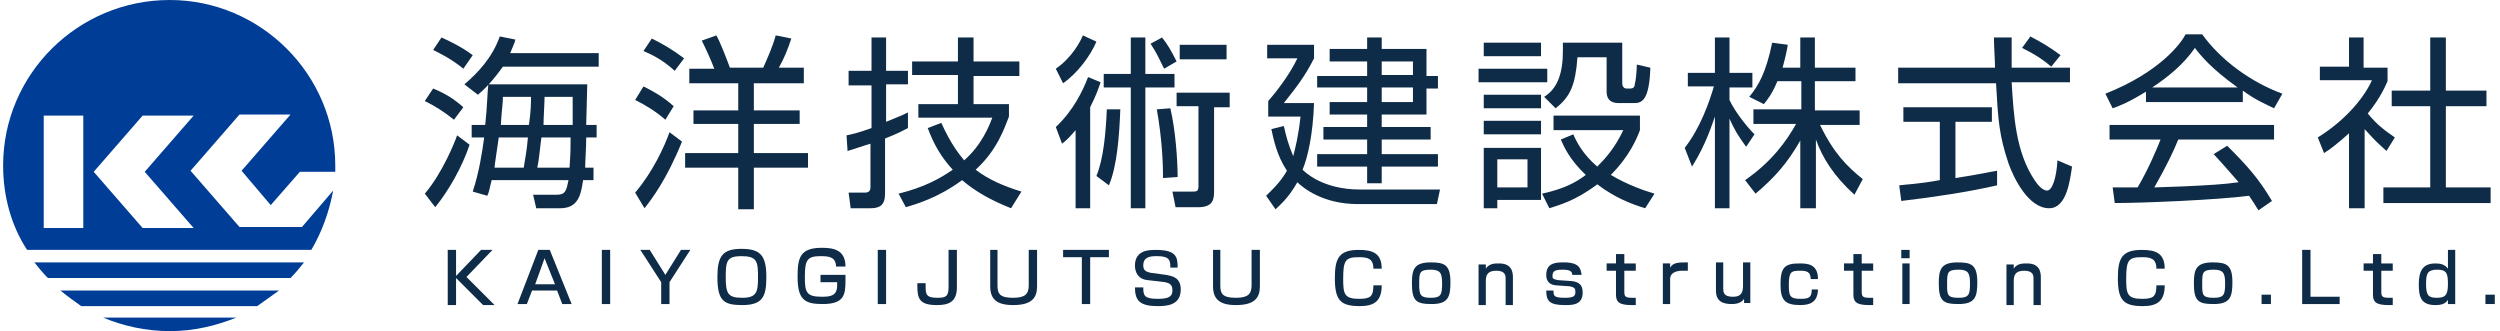 <?xml version="1.0" encoding="utf-8"?>
<!-- Generator: Adobe Illustrator 22.1.0, SVG Export Plug-In . SVG Version: 6.00 Build 0)  -->
<svg version="1.1" id="レイヤー_4" xmlns="http://www.w3.org/2000/svg" xmlns:xlink="http://www.w3.org/1999/xlink" x="0px"
	 y="0px" viewBox="0 0 240.1 31.8" style="enable-background:new 0 0 240.1 31.8;" xml:space="preserve">
<style type="text/css">
	.st0{fill:#003D97;}
	.st1{fill:#0E2C48;}
</style>
<path class="st0" d="M7.8,29.4h16.9c0.7-0.5,1.4-1,2.1-1.5h-21C6.4,28.4,7.1,28.9,7.8,29.4z M16.3,31.8c2.3,0,4.4-0.5,6.4-1.3H9.9
	C11.8,31.3,14,31.8,16.3,31.8z M4.6,26.7h23.3c0.5-0.5,0.9-1,1.3-1.5H3.3C3.7,25.7,4.1,26.2,4.6,26.7z M26,19.7l2.8-3.2h3.4
	c0-0.2,0-0.4,0-0.6C32.2,7.1,25,0,16.3,0C7.5,0,0.3,7.1,0.3,15.9c0,3,0.8,5.8,2.3,8.1h27.3c1-1.7,1.7-3.6,2.1-5.7l-3,3.5h-6
	l-4.7-5.4l4.7-5.4h4.9l-4.7,5.4L26,19.7z M8,21.9H4.2V11.1H8V21.9z M13.9,16.5l4.7,5.4h-4.9l-4.7-5.4l4.7-5.4h4.9L13.9,16.5z"/>
<g>
	<path class="st1" d="M40.8,18.6c1.7-2,2.9-5,3.1-5.6l1.2,0.9c-0.7,2.1-2,4.4-3.3,6L40.8,18.6z M43.6,11.5c-1-0.8-1.8-1.3-2.8-1.8
		l0.8-1.2c1.2,0.5,2,1,2.9,1.8L43.6,11.5z M44.5,6.6c-1.2-1-2.5-1.6-2.9-1.8l0.8-1.2c0.7,0.3,2.1,1,3,1.7L44.5,6.6z M44.6,8.1
		c1.3-1.1,2.7-2.6,3.4-4.6l1.5,0.3c-0.1,0.4-0.3,0.8-0.5,1.3h8.5v1.3h-9.2c-1,1.4-1.8,2.2-2.4,2.7L44.6,8.1z M47.2,17.4
		c-0.2,0.7-0.2,1-0.4,1.4l-1.4-0.4c0.6-1.8,0.9-3.7,1.1-5.2h-1.2V12h1.3c0.2-1.8,0.2-3.1,0.3-3.9h9.5c0,0.6-0.1,3.3-0.1,3.9h1v1.2
		h-1c0,1-0.1,2.3-0.1,2.9H57v1.2h-1c-0.2,1.3-0.4,2.7-2.2,2.7h-2.3l-0.3-1.3l2.3,0c0.8,0,0.9-0.4,1.1-1.4H47.2z M50.3,16.1
		c0.1-0.7,0.3-1.6,0.4-2.9h-2.8c-0.2,1.5-0.4,2.6-0.4,2.9H50.3z M50.8,12C51,10.6,51,9.8,51,9.3h-2.7c0,0.7-0.1,1-0.2,2.7H50.8z
		 M52,13.2c-0.1,0.6-0.2,2-0.4,2.9h3.1c0.1-1.5,0.1-1.9,0.1-2.9H52z M55,12c0-0.7,0-2.1,0-2.7h-2.7c0,0.6-0.1,2-0.1,2.7H55z"/>
	<path class="st1" d="M63.9,11.5C63,10.7,62,10.1,61,9.6l0.8-1.3c1,0.5,1.9,1,2.9,1.9L63.9,11.5z M61,18.5c1.7-2,2.8-4.4,3.3-5.8
		l1.2,0.9c-1.5,3.7-2.9,5.5-3.6,6.4L61,18.5z M64.8,6.8c-1.2-1.1-2.3-1.6-3-1.9l0.8-1.2c1,0.5,1.9,1,3.1,1.9L64.8,6.8z M68.6,6.6
		c-0.3-0.8-0.8-1.9-1.2-2.7l1.4-0.5c0.4,0.7,1,2.3,1.3,3.1h3.2c0.4-0.9,0.9-2,1.2-3.1l1.5,0.3c-0.4,1.2-0.7,1.9-1.2,2.8h2.4V8h-4.8
		v2.6h4.4v1.3h-4.4v2.8h5.2v1.4h-5.2v4h-1.5v-4h-5.1v-1.4h5.1v-2.8h-4.3v-1.3h4.3V8h-4.7V6.6H68.6z"/>
	<path class="st1" d="M87.2,12.3c-0.4,0.2-0.9,0.5-2.2,1v5.3c0,1.1-0.5,1.4-1.4,1.4h-1.9l-0.2-1.5h1.5c0.2,0,0.6,0,0.6-0.5v-4.2
		c-0.7,0.2-1.5,0.5-2.2,0.7L81.3,13c0.5-0.1,1-0.2,2.4-0.7V8.2h-2.2V6.8h2.2V3.6h1.4v3.2h2.1v1.3h-2.1v3.6c1.5-0.6,1.7-0.7,2.1-0.9
		L87.2,12.3z M86.3,18.6c2.4-0.6,3.9-1.4,5.2-2.3c-1.1-1.2-1.8-2.4-2.4-4l1.3-0.5c1,2.2,1.8,3.1,2.2,3.6c1.7-1.5,2.4-3.3,2.7-4.1
		h-7.1V10H92V7.2h-4.4V5.9H92V3.6h1.5v2.3h4.4v1.4h-4.4V10h3.4v1.2c-0.4,1-1.1,3.2-3.2,5.1c1.3,1,2.8,1.6,4.4,2.1L97.1,20
		c-2-0.8-3.4-1.6-4.7-2.7c-2.3,1.7-4.4,2.3-5.4,2.6L86.3,18.6z"/>
	<path class="st1" d="M101.4,12.2c1.7-1.6,2.6-3.5,3.1-4.8l1.2,0.5c-0.2,0.6-0.4,1.2-1,2.4V20h-1.4v-7.5c-0.6,0.7-0.9,1-1.3,1.3
		L101.4,12.2z M105.3,4c-0.6,1.4-1.8,3-3.2,4l-0.7-1.4c1.6-1.1,2.4-2.7,2.6-3.2L105.3,4z M107.6,10.4c-0.1,2.6-0.3,5.5-1.1,7.4
		l-1.2-0.9c0.7-1.7,0.9-4.2,1-6.4H107.6z M110,3.6v3.5h2.8v1.3H110V20h-1.4V8.4H106V7.1h2.6V3.6H110z M111.8,6.6
		c-0.5-1-0.7-1.5-1.3-2.4l1.1-0.6c0.5,0.6,0.9,1.3,1.4,2.3L111.8,6.6z M112.4,10.4c0.5,2.1,0.7,5,0.7,6.6l-1.4,0.1
		c0-1.4-0.1-3.8-0.6-6.6L112.4,10.4z M118,10.3h-1.4v8c0,0.7,0,1.6-1.5,1.6h-2.2l-0.3-1.5l1.9,0c0.4,0,0.6,0,0.6-0.5v-7.7H113V8.9
		h5.1V10.3z M117.8,5.7h-4.5V4.3h4.5V5.7z"/>
	<path class="st1" d="M138.3,18.2l-0.3,1.4h-7.6c-3.4,0-5.3-1.6-5.8-2.1c-0.9,1.6-1.8,2.3-2.1,2.6l-0.9-1.3c0.5-0.5,1.3-1.2,2-2.4
		c-1-1.5-1.3-3.1-1.5-4l1.2-0.3c0.2,0.9,0.4,1.7,0.9,2.9c0.2-0.8,0.5-1.9,0.7-3.8h-3.1V9.7c0.8-0.9,2.1-2.6,2.8-4.1h-2.9V4.3h4.5
		v1.3c-0.9,1.8-1.8,2.9-2.9,4.3h2.9c-0.1,3-0.6,5.2-1.1,6.4c0.2,0.2,1.9,1.9,5.5,1.9H138.3z M132.7,4.7h4.3v2.6h1.1v1.2H137V11h-4.3
		v1.2h4.7v1.2h-4.7v1.4h5.4V16h-5.4v1.6h-1.4V16h-4.8v-1.2h4.8v-1.4h-4.2v-1.2h4.2V11h-3.6V9.8h3.6V8.4h-4.8V7.3h4.8V5.9h-3.6V4.7
		h3.6V3.6h1.4V4.7z M135.7,5.9h-3v1.3h3V5.9z M135.7,8.4h-3v1.4h3V8.4z"/>
	<path class="st1" d="M148.6,6.6v1.3H142V6.6H148.6z M148,4.1v1.3h-5.5V4.1H148z M148,9.1v1.3h-5.5V9.1H148z M148,11.6v1.3h-5.5
		v-1.3H148z M148,14.2v5h-4.2V20h-1.3v-5.8H148z M146.7,15.3h-2.9V18h2.9V15.3z M158,20c-1.3-0.4-2.9-1-4.6-2.3
		c-2.1,1.6-3.7,2-4.6,2.3l-0.7-1.4c2.3-0.5,3.4-1.2,4.2-1.8c-1.5-1.4-2.1-2.7-2.4-3.4l1.2-0.5c0.3,0.7,0.9,1.9,2.3,3.1
		c0.8-0.8,1.7-1.8,2.5-3.5h-6.7v-1.4h8.3v1.4c-0.3,0.8-1,2.5-2.8,4.3c1.7,1,3.2,1.5,4.2,1.8L158,20z M155.8,4.1V8
		c0,0.2,0.1,0.5,0.4,0.5h0.4c0.2,0,0.4-0.1,0.4-0.4c0.1-0.3,0.2-1.3,0.2-1.9l1.3,0.3c-0.1,3.3-0.9,3.4-1.6,3.4h-1.4
		c-0.3,0-1.2,0-1.2-1.1V5.5h-2.8c-0.2,2.7-0.7,3.8-2.1,4.9l-1.1-1.1c1.3-0.8,1.8-2.3,1.8-4.4c0-0.3,0-0.5,0-0.8H155.8z"/>
	<path class="st1" d="M167.7,14.1c-0.8-1.1-1.1-1.6-1.6-2.7V20h-1.4v-8.8c-0.2,0.5-0.8,2.6-2.2,4.8l-0.7-1.8
		c1.5-1.9,2.4-4.5,2.8-5.9h-2.5V7h2.6V3.6h1.4V7h2.2v1.4h-2.2v1.2c0.4,0.9,1.5,2.4,2.4,3.3L167.7,14.1z M174.3,20h-1.4v-6.5
		c-1.2,2.1-2.4,3.5-4.3,5.1l-1-1.3c2.6-1.8,4-3.8,4.9-5.4h-4.1v-1.4h4.6V7.8h-2.3c-0.5,1.2-0.9,1.7-1.3,2.2L168,9.3
		c0.9-1.1,1.6-2.3,2.2-5.2l1.5,0.2c-0.1,0.6-0.2,1.1-0.5,2.2h1.7V3.6h1.4v2.9h3.9v1.3h-3.9v2.8h4.3V12h-3.8c1.3,2.7,2.6,4,4.1,5.2
		l-0.8,1.5c-2-1.8-3.1-3.6-3.7-5.3V20z"/>
	<path class="st1" d="M191.8,17.8c-2.6,0.6-5.8,1.1-9.2,1.5l-0.2-1.5c0.7-0.1,1.7-0.1,3.9-0.5v-5.6h-3.5v-1.4h8.5v1.4h-3.5v5.4
		c2.6-0.4,3.3-0.6,4-0.7L191.8,17.8z M193.2,3.6c0,0.6,0,1.3,0,2.9h5.6v1.4h-5.6c0.2,3.3,0.4,6.7,2.2,9.4c0.2,0.3,0.7,1,1.2,1
		c0.5,0,0.9-1.2,1-2.9L199,16c-0.2,1.3-0.5,4-2.2,4c-2,0-3.4-2.9-3.9-4.3c-0.9-2.7-1-4.1-1.2-7.7h-9.4V6.5h9.3
		c0-0.8-0.1-1.9-0.1-2.9H193.2z M197,6.4c-0.7-0.6-1.4-1.1-2.8-1.8l0.8-1.1c1.3,0.7,1.8,1,2.9,1.8L197,6.4z"/>
	<path class="st1" d="M215.5,9.8h-9.4v-1c-1.6,1-2.6,1.4-3.2,1.6L202.2,9c5.3-2.1,7.3-4.9,7.7-5.7h1.6c1.8,2.5,4.7,4.6,7.7,5.7
		l-0.8,1.4c-0.8-0.4-1.8-0.8-3-1.7V9.8z M213.9,14c1.9,1.9,3,3.1,4.3,5.3l-1.3,0.9c-0.3-0.5-0.5-0.8-0.9-1.4
		c-3,0.4-10.2,0.7-12.9,0.7l-0.2-1.5h2.4c1.1-1.9,1.8-3.6,2.2-4.6h-4.9v-1.4h15.8v1.4h-9.2c-0.4,1-1.1,2.5-2.3,4.6
		c0.4,0,2.4-0.1,2.8-0.1c2.2-0.1,4-0.2,5.3-0.4c-0.2-0.2-1.1-1.3-2.4-2.7L213.9,14z M214.9,8.4c-2.5-1.8-3.5-3-4.1-3.8
		c-1.1,1.6-2.6,2.8-4.1,3.8H214.9z"/>
	<path class="st1" d="M227,20h-1.4v-7.2c-1.1,1-1.9,1.6-2.4,1.9l-0.6-1.5c2.9-1.8,4.6-4.1,5.2-5.5h-5V6.4h2.8V3.6h1.4v2.9h2.3v1.3
		c-0.2,0.4-0.6,1.5-1.9,3.1c0.9,1.1,1.6,1.6,2.6,2.3l-0.8,1.3c-0.9-0.8-1.1-1-2.1-2.1V20z M234.9,3.6v5.1h3.9v1.5h-3.9v7.8h4.3v1.5
		h-10.3v-1.5h4.5v-7.8h-3.7V8.7h3.7V3.6H234.9z"/>
</g>
<g>
	<path class="st1" d="M46.2,24h1.1l-2.5,2.6l2.7,2.7h-1.1l-2.6-2.6v2.6h-0.8V24h0.8v2.5L46.2,24z"/>
	<path class="st1" d="M54.9,29.2H54l-0.5-1.3h-2.4l-0.5,1.3h-0.9l2-5.2h1.1L54.9,29.2z M51.4,27.3h1.9l-1-2.5L51.4,27.3z"/>
	<path class="st1" d="M58.6,24v5.2h-0.8V24H58.6z"/>
	<path class="st1" d="M62.4,24l1.5,2.4l1.5-2.4h0.9l-2,3.1v2.1h-0.8v-2.1l-2-3.1H62.4z"/>
	<path class="st1" d="M73.6,26.6c0,1.8-0.3,2.7-2.3,2.7c-1.8,0-2.4-0.4-2.4-2.7c0-2,0.5-2.7,2.3-2.7C73,23.9,73.6,24.5,73.6,26.6z
		 M69.7,26.6c0,1.6,0.2,2,1.6,2c1.4,0,1.5-0.6,1.5-2c0-1.5-0.1-2-1.6-2C69.8,24.6,69.7,25.1,69.7,26.6z"/>
	<path class="st1" d="M80.3,25.7c0-1-0.6-1.1-1.5-1.1c-1.3,0-1.5,0.4-1.5,2c0,1.4,0.1,1.9,1.6,1.9c0.9,0,1.5-0.1,1.5-1.1v-0.3h-1.6
		v-0.7h2.4v0.5c0,1.4-0.1,2.3-2.2,2.3c-1.7,0-2.4-0.4-2.4-2.6c0-1.8,0.2-2.8,2.3-2.8c1,0,2.3,0.1,2.3,1.8H80.3z"/>
	<path class="st1" d="M85.1,24v5.2h-0.8V24H85.1z"/>
	<path class="st1" d="M91.9,24v3.6c0,1.4-0.8,1.7-1.9,1.7c-1.7,0-1.9-0.6-1.9-1.9v-0.2h0.8v0.3c0,0.7,0,1.1,1.1,1.1
		c0.8,0,1.1-0.1,1.1-1V24H91.9z"/>
	<path class="st1" d="M95.8,24v3.4c0,0.8,0.2,1.2,1.5,1.2c1.2,0,1.5-0.4,1.5-1.2V24h0.8v3.5c0,1.1-0.5,1.8-2.3,1.8
		c-1.6,0-2.2-0.6-2.2-1.8V24H95.8z"/>
	<path class="st1" d="M106.5,24v0.7h-1.8v4.5h-0.8v-4.5h-1.8V24H106.5z"/>
	<path class="st1" d="M112.4,25.6c0-0.7-0.2-1-1.3-1c-0.7,0-1.3,0.1-1.3,0.9c0,0.5,0.3,0.6,0.7,0.7l1.5,0.2c0.5,0.1,1.4,0.2,1.4,1.4
		c0,1.5-1.3,1.6-2.2,1.6c-1.7,0-2.2-0.5-2.2-1.8h0.8c0,0.8,0.1,1.1,1.4,1.1c1,0,1.4-0.2,1.4-0.8c0-0.6-0.3-0.7-0.7-0.8l-1.7-0.2
		c-1-0.1-1.2-0.9-1.2-1.4c0-1.5,1.4-1.5,2-1.5c2,0,2.1,0.7,2.1,1.7H112.4z"/>
	<path class="st1" d="M117.2,24v3.4c0,0.8,0.2,1.2,1.5,1.2c1.2,0,1.5-0.4,1.5-1.2V24h0.8v3.5c0,1.1-0.5,1.8-2.3,1.8
		c-1.6,0-2.2-0.6-2.2-1.8V24H117.2z"/>
	<path class="st1" d="M131.9,25.8c0-1-0.6-1.1-1.4-1.1c-1.3,0-1.5,0.3-1.5,2.1c0,1.4,0.1,1.9,1.5,1.9c1.1,0,1.4-0.2,1.4-1.3h0.8
		c0,1.5-0.7,2-2.1,2c-1.9,0-2.4-0.6-2.4-2.7c0-1.9,0.4-2.7,2.3-2.7c1.3,0,2.2,0.3,2.2,1.8H131.9z"/>
	<path class="st1" d="M137.4,25.2c1.3,0,1.9,0.2,1.9,1.9c0,1.4-0.2,2.1-1.8,2.1c-1.5,0-1.9-0.3-1.9-2
		C135.6,25.9,135.8,25.2,137.4,25.2z M137.4,28.6c1,0,1.1-0.3,1.1-1.4c0-1-0.2-1.3-1.1-1.3c-1.1,0-1.1,0.3-1.1,1.4
		C136.3,28.3,136.4,28.6,137.4,28.6z"/>
	<path class="st1" d="M142.7,25.3l0,0.5c0.3-0.5,0.9-0.5,1.2-0.5c0.4,0,1.4,0,1.4,1.3v2.7h-0.7v-2.5c0-0.3,0-0.8-0.9-0.8
		c-0.9,0-1,0.5-1,1v2.3H142v-3.9H142.7z"/>
	<path class="st1" d="M151,26.5c0-0.3,0-0.6-0.9-0.6c-0.7,0-1,0.1-1,0.6c0,0.2,0,0.3,0.5,0.4l1.4,0.1c0.7,0.1,1,0.4,1,1.1
		c0,1.2-1,1.2-1.7,1.2c-1.5,0-1.8-0.4-1.8-1.4h0.7c0,0.5,0,0.7,1.1,0.7c0.9,0,1-0.2,1-0.6c0-0.3-0.1-0.4-0.5-0.5l-1.4-0.1
		c-0.9-0.1-0.9-0.8-0.9-1c0-1.2,1-1.2,1.7-1.2c1.6,0,1.6,0.7,1.7,1.2H151z"/>
	<path class="st1" d="M155.3,24.4h0.7v0.9h1.1V26H156v2c0,0.5,0.1,0.6,0.8,0.6c0.1,0,0.2,0,0.3,0v0.7c-0.2,0-0.4,0-0.4,0
		c-1.2,0-1.5-0.3-1.5-1V26h-0.9v-0.7h0.9V24.4z"/>
	<path class="st1" d="M160.4,25.3l0,0.4c0.3-0.5,0.8-0.5,1.7-0.5V26c-0.3,0-0.4,0-0.5,0c-0.2,0-1.2,0-1.2,0.8v2.4h-0.7v-3.9H160.4z"
		/>
	<path class="st1" d="M167.5,29.2l0-0.5c-0.3,0.5-1,0.5-1.2,0.5c-0.9,0-1.5-0.3-1.5-1.3v-2.7h0.7v2.5c0,0.3,0,0.8,0.9,0.8
		c0.5,0,1-0.1,1-1v-2.3h0.7v3.9H167.5z"/>
	<path class="st1" d="M174.6,27.7c0,1.2-0.6,1.6-1.7,1.6c-1.5,0-1.9-0.5-1.9-2c0-1.6,0.4-2,1.8-2c0.7,0,1.8,0,1.8,1.5h-0.7
		c0-0.7-0.4-0.8-1-0.8c-0.9,0-1.1,0.1-1.1,1.4c0,1,0.1,1.3,1.1,1.3c0.8,0,1.1-0.1,1.1-0.9H174.6z"/>
	<path class="st1" d="M178.1,24.4h0.7v0.9h1.1V26h-1.1v2c0,0.5,0.1,0.6,0.8,0.6c0.1,0,0.2,0,0.3,0v0.7c-0.2,0-0.4,0-0.4,0
		c-1.2,0-1.5-0.3-1.5-1V26h-0.9v-0.7h0.9V24.4z"/>
	<path class="st1" d="M183.4,24v0.8h-0.8V24H183.4z M183.4,25.3v3.9h-0.7v-3.9H183.4z"/>
	<path class="st1" d="M188,25.2c1.3,0,1.9,0.2,1.9,1.9c0,1.4-0.2,2.1-1.8,2.1c-1.5,0-1.9-0.3-1.9-2C186.2,25.9,186.4,25.2,188,25.2z
		 M188.1,28.6c1,0,1.1-0.3,1.1-1.4c0-1-0.2-1.3-1.1-1.3c-1.1,0-1.1,0.3-1.1,1.4C187,28.3,187,28.6,188.1,28.6z"/>
	<path class="st1" d="M193.4,25.3l0,0.5c0.3-0.5,0.9-0.5,1.2-0.5c0.4,0,1.4,0,1.4,1.3v2.7h-0.7v-2.5c0-0.3,0-0.8-0.9-0.8
		c-0.9,0-1,0.5-1,1v2.3h-0.7v-3.9H193.4z"/>
	<path class="st1" d="M207.1,25.8c0-1-0.6-1.1-1.4-1.1c-1.3,0-1.5,0.3-1.5,2.1c0,1.4,0.1,1.9,1.5,1.9c1.1,0,1.4-0.2,1.4-1.3h0.8
		c0,1.5-0.7,2-2.1,2c-1.9,0-2.4-0.6-2.4-2.7c0-1.9,0.4-2.7,2.3-2.7c1.3,0,2.2,0.3,2.2,1.8H207.1z"/>
	<path class="st1" d="M212.5,25.2c1.3,0,1.9,0.2,1.9,1.9c0,1.4-0.2,2.1-1.8,2.1c-1.5,0-1.9-0.3-1.9-2
		C210.7,25.9,210.9,25.2,212.5,25.2z M212.6,28.6c1,0,1.1-0.3,1.1-1.4c0-1-0.2-1.3-1.1-1.3c-1.1,0-1.1,0.3-1.1,1.4
		C211.5,28.3,211.5,28.6,212.6,28.6z"/>
	<path class="st1" d="M218.1,28.3v0.9h-0.9v-0.9H218.1z"/>
	<path class="st1" d="M221.9,24v4.5h2.8v0.7h-3.6V24H221.9z"/>
	<path class="st1" d="M228,24.4h0.7v0.9h1.1V26h-1.1v2c0,0.5,0.1,0.6,0.8,0.6c0.1,0,0.2,0,0.3,0v0.7c-0.2,0-0.4,0-0.4,0
		c-1.2,0-1.5-0.3-1.5-1V26h-0.9v-0.7h0.9V24.4z"/>
	<path class="st1" d="M235.8,24v5.2h-0.7l0-0.4c-0.2,0.3-0.5,0.5-1.2,0.5c-1.4,0-1.6-0.8-1.6-2c0-1.3,0.4-2,1.6-2
		c0.5,0,0.9,0.1,1.2,0.5V24H235.8z M233,27.2c0,1,0.1,1.4,1,1.4c0.8,0,1.1-0.2,1.1-1.3c0-1-0.1-1.4-1-1.4
		C233.2,25.9,233,26.2,233,27.2z"/>
	<path class="st1" d="M239.6,28.3v0.9h-0.9v-0.9H239.6z"/>
</g>
</svg>
